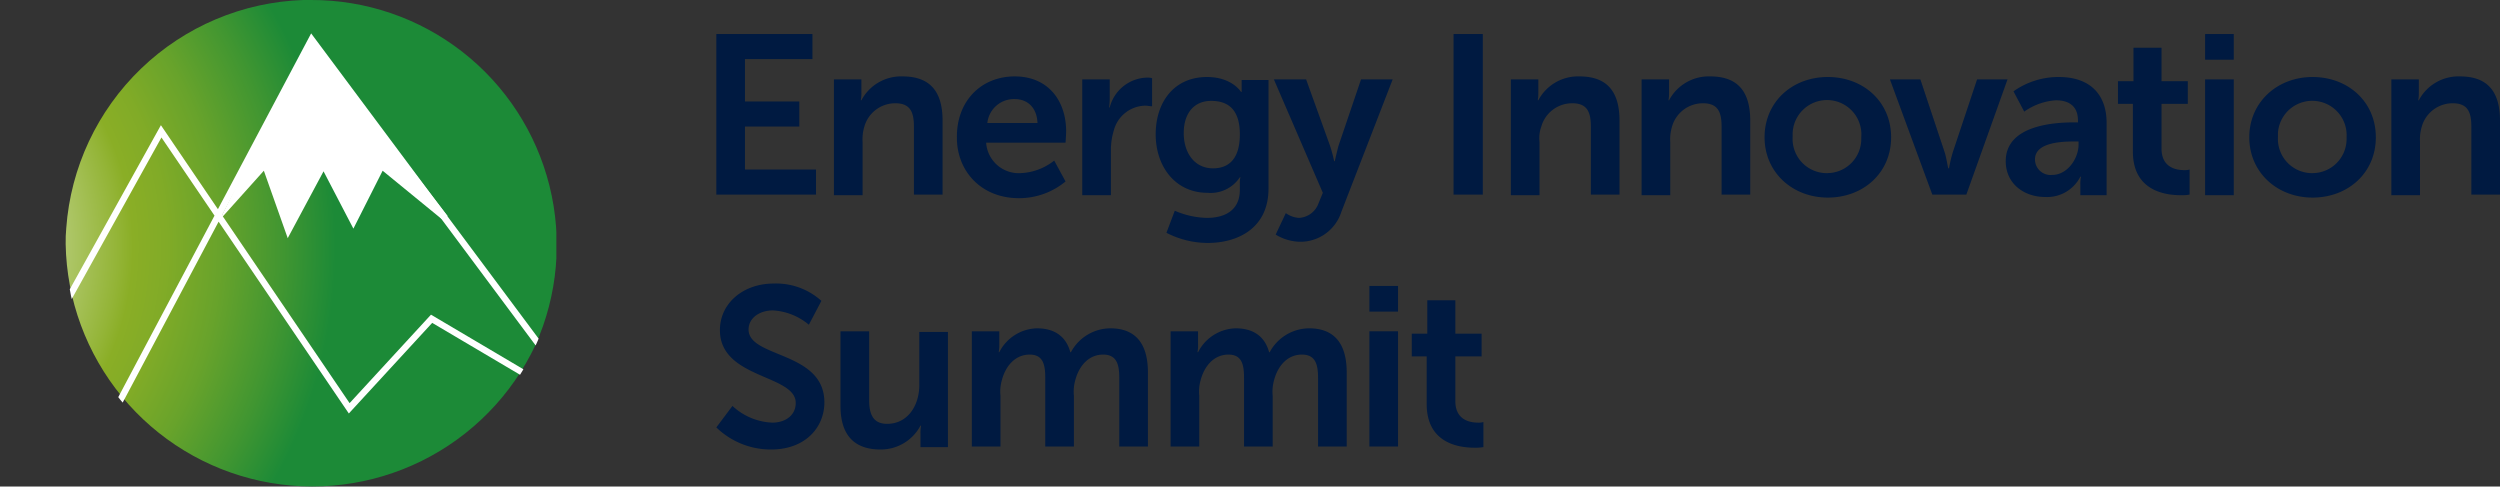 <svg id="Layer_1" data-name="Layer 1" xmlns="http://www.w3.org/2000/svg" xmlns:xlink="http://www.w3.org/1999/xlink" width="418.8" height="81.5" viewBox="0 0 418.8 81.5"><rect x="0" y="0" width="418.8" height="81.5" fill="#333333" stroke="none"/><defs><style>.cls-1,.cls-6{fill:none;}.cls-2{fill:#001a41;}.cls-3{clip-path:url(#clip-path);}.cls-4{fill:url(#radial-gradient);}.cls-5{clip-path:url(#clip-path-2);}.cls-6{stroke:#fff;stroke-width:1.08px;}.cls-7{fill:#fff;}</style><clipPath id="clip-path" transform="translate(0)"><path class="cls-1" d="M51,0h-.2A41.22,41.22,0,0,0,11.1,38.2a24.37,24.37,0,0,0-.1,2.7A41.33,41.33,0,0,0,89.7,57.8,41.06,41.06,0,0,0,52.1,0H51"/></clipPath><radialGradient id="radial-gradient" cx="-513.76" cy="386.71" r="1.46" gradientTransform="matrix(55.43, 0, 0, -55.43, 28453.89, 21476.71)" gradientUnits="userSpaceOnUse"><stop offset="0" stop-color="#fff"/><stop offset="0.01" stop-color="#fff"/><stop offset="0.06" stop-color="#fafcf6"/><stop offset="0.15" stop-color="#edf2dd"/><stop offset="0.26" stop-color="#d7e3b5"/><stop offset="0.39" stop-color="#b9ce7d"/><stop offset="0.54" stop-color="#93b436"/><stop offset="0.57" stop-color="#8aae26"/><stop offset="0.64" stop-color="#81ab27"/><stop offset="0.75" stop-color="#68a32b"/><stop offset="0.88" stop-color="#419631"/><stop offset="0.99" stop-color="#1c8a37"/><stop offset="1" stop-color="#1c8a37"/></radialGradient><clipPath id="clip-path-2" transform="translate(0)"><path class="cls-1" d="M32.3,5.1A41.09,41.09,0,0,0,16.1,60.9a39.06,39.06,0,0,0,7.2,9.5H81a41.07,41.07,0,0,0,.6-58.1,41.76,41.76,0,0,0-9.5-7.2Z"/></clipPath></defs><title>EIS logo-blue</title><polygon class="cls-2" points="120 5.7 136.1 5.7 136.1 9.9 124.8 9.9 124.8 17 133.9 17 133.9 21.2 124.8 21.2 124.8 28.4 136.7 28.4 136.7 32.6 120 32.6 120 5.7"/><path class="cls-2" d="M139.7,13.3h4.6v2.2a5.7,5.7,0,0,1-.1,1.3h.1a7.52,7.52,0,0,1,6.9-4c4.3,0,6.7,2.2,6.7,7.4V32.6h-4.8V21.2c0-2.4-.6-3.9-3.1-3.9a5.37,5.37,0,0,0-5.2,3.9,7.43,7.43,0,0,0-.3,2.6v8.9h-4.8V13.3Z" transform="translate(0)"/><path class="cls-2" d="M173.8,20.6c-.1-2.6-1.7-4-3.8-4a4.48,4.48,0,0,0-4.6,4ZM170,12.8c5.6,0,8.6,4.1,8.6,9.2,0,.6-.1,1.9-.1,1.9H165.2A5.47,5.47,0,0,0,171,29a9.67,9.67,0,0,0,5.6-2.1l1.9,3.5a12.22,12.22,0,0,1-7.8,2.8c-6.4,0-10.4-4.6-10.4-10.1-.1-6.1,4-10.3,9.7-10.3" transform="translate(0)"/><path class="cls-2" d="M181.3,13.3h4.6v3.3a11.35,11.35,0,0,1-.1,1.4h.1a6.63,6.63,0,0,1,6.2-5,2.77,2.77,0,0,1,.9.1v4.7c-.4,0-.8-.1-1.1-.1a5.55,5.55,0,0,0-5.3,4.1,11.27,11.27,0,0,0-.5,3.2v7.7h-4.8Z" transform="translate(0)"/><path class="cls-2" d="M207.7,22.5c0-4.4-2.2-5.6-4.8-5.6-2.9,0-4.6,2.1-4.6,5.4s1.8,5.9,4.9,5.9c2.4,0,4.5-1.3,4.5-5.7m-5.5,14c2.9,0,5.5-1.2,5.5-4.7V30.7a3.4,3.4,0,0,1,.1-1h-.1a5.87,5.87,0,0,1-5.4,2.6c-5.5,0-8.7-4.5-8.7-9.8s3-9.6,8.6-9.6c4.2,0,5.7,2.5,5.7,2.5h.1v-2h4.5V31.6c0,6.6-5.1,9.1-10.2,9.1a15.29,15.29,0,0,1-6.9-1.7l1.4-3.7a14.17,14.17,0,0,0,5.4,1.2" transform="translate(0)"/><path class="cls-2" d="M215.4,35.7a4.19,4.19,0,0,0,2.2.8,3.68,3.68,0,0,0,3.3-2.5l.7-1.7-8.2-19h5.4l4,11.1a25,25,0,0,1,.7,2.6h.1c.2-.9.4-1.7.6-2.5L228,13.3h5.3l-8.6,22.2a7.2,7.2,0,0,1-7,5,8.12,8.12,0,0,1-4-1.2Z" transform="translate(0)"/><rect class="cls-2" x="243.5" y="5.7" width="4.9" height="26.9"/><path class="cls-2" d="M253.1,13.3h4.6v2.2a5.7,5.7,0,0,1-.1,1.3h.1a7.52,7.52,0,0,1,6.9-4c4.3,0,6.7,2.2,6.7,7.4V32.6h-4.8V21.2c0-2.4-.6-3.9-3.1-3.9a5.37,5.37,0,0,0-5.2,3.9,5.66,5.66,0,0,0-.3,2.6v8.9h-4.8V13.3Z" transform="translate(0)"/><path class="cls-2" d="M275,13.3h4.6v2.2a5.7,5.7,0,0,1-.1,1.3h.1a7.52,7.52,0,0,1,6.9-4c4.3,0,6.7,2.2,6.7,7.4V32.6h-4.8V21.2c0-2.4-.6-3.9-3.1-3.9a5.37,5.37,0,0,0-5.2,3.9,7.43,7.43,0,0,0-.3,2.6v8.9H275Z" transform="translate(0)"/><path class="cls-2" d="M306.1,29a5.72,5.72,0,0,0,5.7-5.8V23a5.76,5.76,0,1,0-11.5-.5V23a5.73,5.73,0,0,0,5.5,6h.3m.1-16.1c5.9,0,10.6,4.1,10.6,10.1s-4.7,10.1-10.6,10.1S295.6,28.9,295.6,23s4.6-10.1,10.6-10.1" transform="translate(0)"/><path class="cls-2" d="M316.6,13.3h5.1l4,12c.4,1.1.6,2.9.7,2.9h.1a20.78,20.78,0,0,1,.7-2.9l4-12h5.1l-6.9,19.3h-5.7Z" transform="translate(0)"/><path class="cls-2" d="M343.8,29.3c2.5,0,4.4-2.7,4.4-5.1v-.5h-.8c-2.5,0-6.5.3-6.5,3a2.61,2.61,0,0,0,2.9,2.6m3.7-8.8h.6v-.3c0-2.5-1.6-3.4-3.7-3.4a10.33,10.33,0,0,0-5.3,1.9l-1.8-3.4a13,13,0,0,1,7.6-2.4c5.1,0,8,2.8,8,7.7V32.7h-4.4V31a6.6,6.6,0,0,1,.1-1.4h-.1a6.25,6.25,0,0,1-5.9,3.4c-3.5,0-6.6-2.2-6.6-6,0-6.1,8.3-6.5,11.5-6.5" transform="translate(0)"/><path class="cls-2" d="M357.3,17.4h-2.5V13.6h2.6V8h4.7v5.6h4.4v3.8h-4.4v7.5c0,3.2,2.5,3.6,3.8,3.6a2.77,2.77,0,0,0,.9-.1v4.2a7.57,7.57,0,0,1-1.5.1c-2.7,0-8-.8-8-7.3Z" transform="translate(0)"/><path class="cls-2" d="M369.4,13.3h4.8V32.7h-4.8Zm0-7.6h4.8V10h-4.8Z" transform="translate(0)"/><path class="cls-2" d="M387.4,29a5.72,5.72,0,0,0,5.7-5.8V23a5.76,5.76,0,0,0-11.5-.7V23a5.73,5.73,0,0,0,5.5,6h.3m0-16.1C393.3,12.9,398,17,398,23s-4.7,10.1-10.6,10.1S376.8,28.9,376.8,23s4.7-10.1,10.6-10.1" transform="translate(0)"/><path class="cls-2" d="M400.6,13.3h4.6v2.2a5.7,5.7,0,0,1-.1,1.3h.1a7.52,7.52,0,0,1,6.9-4c4.3,0,6.7,2.2,6.7,7.4V32.6H414V21.2c0-2.4-.6-3.9-3.1-3.9a5.37,5.37,0,0,0-5.2,3.9,7.43,7.43,0,0,0-.3,2.6v8.9h-4.8Z" transform="translate(0)"/><path class="cls-2" d="M122.7,68a10.39,10.39,0,0,0,6.7,2.8c2,0,3.9-1.1,3.9-3.3,0-4.8-12.7-4-12.7-12.2,0-4.5,3.9-7.8,9-7.8a11.32,11.32,0,0,1,8,2.9l-2.1,4a10.26,10.26,0,0,0-6-2.4c-2.3,0-4.1,1.3-4.1,3.2,0,4.8,12.7,3.6,12.7,12.2,0,4.3-3.3,7.9-8.9,7.9a13.09,13.09,0,0,1-9.2-3.7Z" transform="translate(0)"/><path class="cls-2" d="M140.8,55.5h4.8V67c0,2.3.6,4,3,4,3.5,0,5.4-3.1,5.4-6.5V55.6h4.8V74.9h-4.6V72.7a6.6,6.6,0,0,1,.1-1.4h-.1a7.51,7.51,0,0,1-6.7,4c-4.1,0-6.7-2.1-6.7-7.3Z" transform="translate(0)"/><path class="cls-2" d="M162.8,55.5h4.6v2.2a5.7,5.7,0,0,1-.1,1.3h.1a7.28,7.28,0,0,1,6.3-4c3,0,4.9,1.4,5.6,4h.1a7.55,7.55,0,0,1,6.6-4c4,0,6.3,2.3,6.3,7.4V74.8h-4.8V63.3c0-2.2-.4-3.9-2.7-3.9-2.5,0-4.1,2-4.7,4.4a7.07,7.07,0,0,0-.2,2.5v8.5h-4.8V63.3c0-2.1-.3-3.9-2.6-3.9-2.5,0-4.1,2-4.7,4.4a6.88,6.88,0,0,0-.2,2.5v8.5h-4.8Z" transform="translate(0)"/><path class="cls-2" d="M196.1,55.5h4.6v2.2a5.7,5.7,0,0,1-.1,1.3h.1a7.28,7.28,0,0,1,6.3-4c3,0,4.9,1.4,5.6,4h.1a7.55,7.55,0,0,1,6.6-4c4,0,6.3,2.3,6.3,7.4V74.8h-4.8V63.3c0-2.2-.4-3.9-2.7-3.9-2.5,0-4.1,2-4.7,4.4a7.07,7.07,0,0,0-.2,2.5v8.5h-4.8V63.3c0-2.1-.3-3.9-2.6-3.9-2.5,0-4.1,2-4.7,4.4a6.88,6.88,0,0,0-.2,2.5v8.5h-4.8V55.5Z" transform="translate(0)"/><path class="cls-2" d="M229.4,55.5h4.8V74.8h-4.8Zm0-7.6h4.8v4.3h-4.8Z" transform="translate(0)"/><path class="cls-2" d="M239,59.7h-2.5V55.9h2.6V50.3h4.7v5.6h4.4v3.8h-4.4v7.5c0,3.2,2.5,3.6,3.8,3.6a2.77,2.77,0,0,0,.9-.1v4.2a7.57,7.57,0,0,1-1.5.1c-2.7,0-8-.8-8-7.3Z" transform="translate(0)"/><g class="cls-3"><rect class="cls-4" x="11" width="82.2" height="81.5"/></g><g class="cls-5"><polygon class="cls-6" points="1.4 68.1 27 22 58.5 68.4 72.3 53.4 98.7 69 52.2 6.6 18.9 69.4 8 64.4 1.4 68.1"/></g><polygon class="cls-7" points="52.1 6.5 37.2 36 37.2 36.4 44.2 28.6 48.2 39.9 54.2 28.7 59.2 38.3 64.1 28.6 74 36.7 75 36.2 52.1 6.5"/></svg>